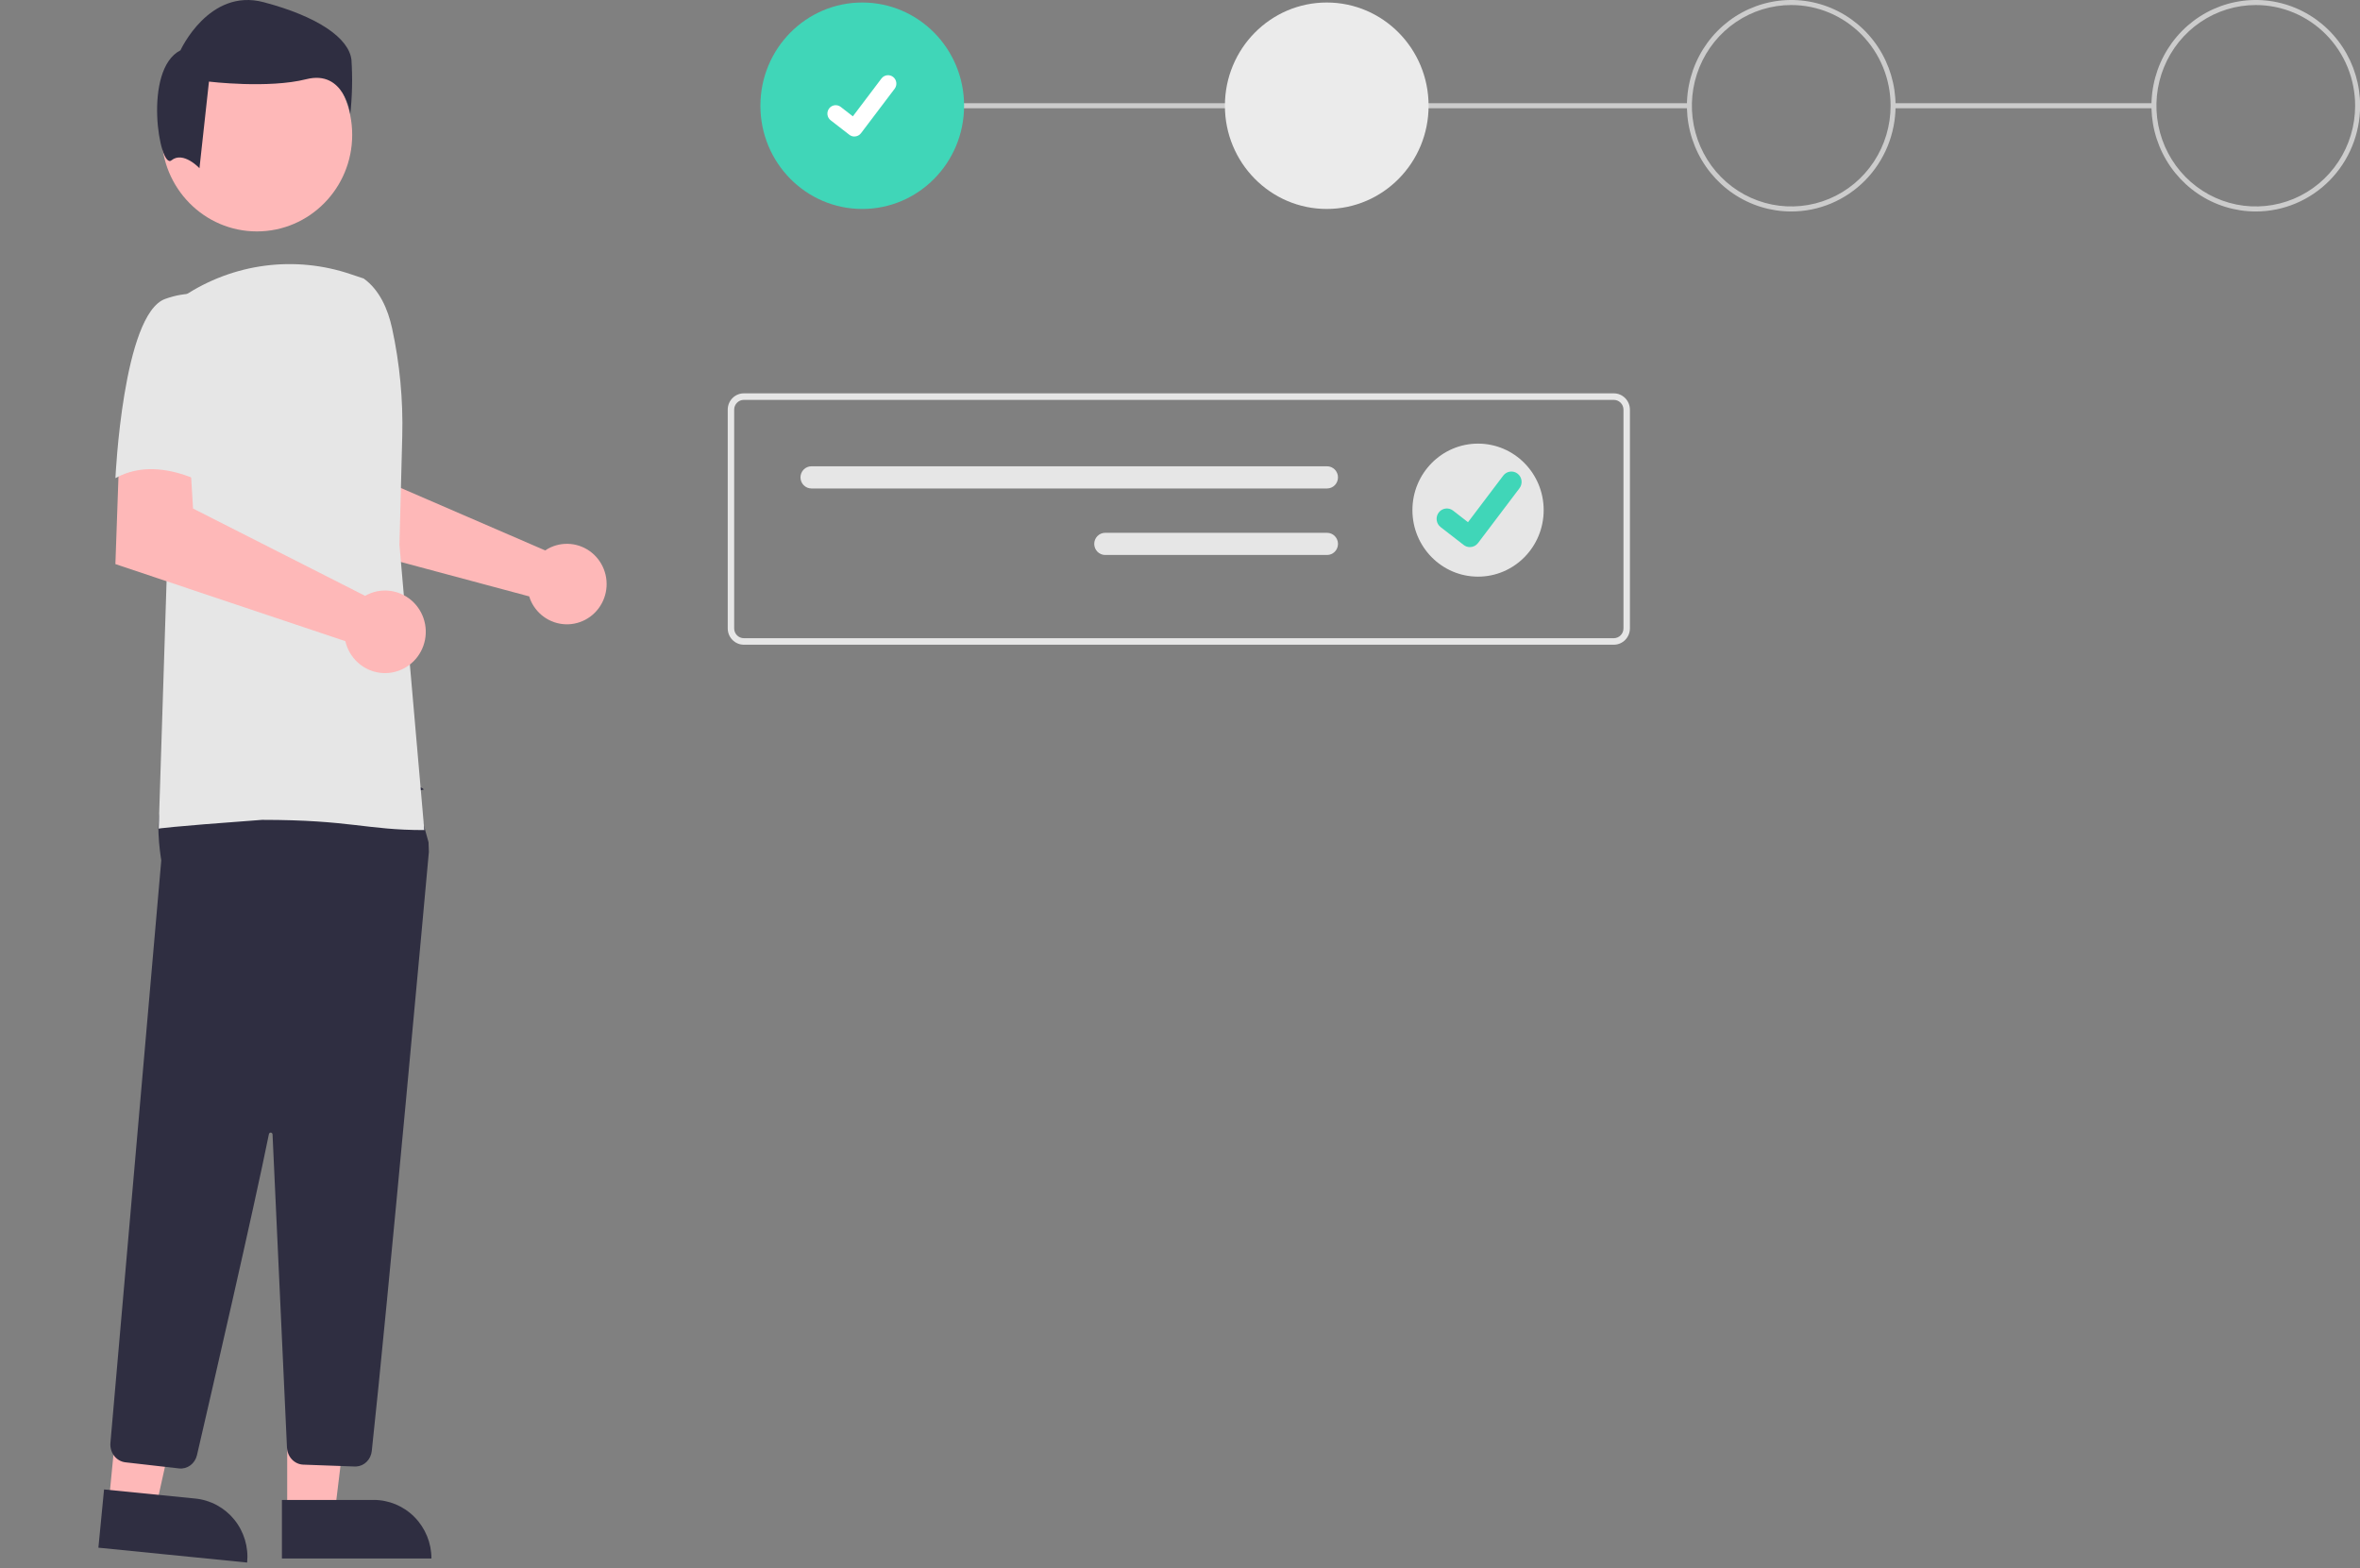<svg width="450" height="299" viewBox="0 0 450 299" fill="none" xmlns="http://www.w3.org/2000/svg">
<rect x="0" y="0" width="450" height="299" fill="#808080" stroke="none"/>
<g clip-path="url(#clip0_425_2065)">
<path d="M410.709 19.681H360.977V20.642H410.709V19.681Z" fill="#CCCCCC"/>
<path d="M322.129 19.681H164.406V20.642H322.129V19.681Z" fill="#CCCCCC"/>
<path d="M164.411 39.843C175.136 39.843 183.83 31.031 183.83 20.161C183.83 9.291 175.136 0.479 164.411 0.479C153.686 0.479 144.992 9.291 144.992 20.161C144.992 31.031 153.686 39.843 164.411 39.843Z" fill="#40D6B8"/>
<path d="M252.982 39.843C263.707 39.843 272.401 31.031 272.401 20.161C272.401 9.291 263.707 0.479 252.982 0.479C242.257 0.479 233.562 9.291 233.562 20.161C233.562 31.031 242.257 39.843 252.982 39.843Z" fill="#EBEBEB"/>
<path d="M341.549 40.324C337.615 40.324 333.769 39.142 330.497 36.926C327.226 34.711 324.676 31.562 323.171 27.878C321.665 24.194 321.271 20.14 322.039 16.229C322.806 12.317 324.701 8.725 327.483 5.905C330.265 3.085 333.81 1.165 337.668 0.387C341.527 -0.391 345.527 0.008 349.162 1.535C352.797 3.061 355.904 5.645 358.09 8.96C360.276 12.276 361.442 16.174 361.442 20.162C361.442 25.509 359.347 30.638 355.616 34.419C351.885 38.2 346.825 40.324 341.549 40.324ZM341.549 0.96C337.802 0.96 334.139 2.086 331.024 4.196C327.908 6.306 325.48 9.305 324.046 12.814C322.612 16.322 322.237 20.183 322.968 23.908C323.699 27.633 325.503 31.054 328.153 33.74C330.802 36.425 334.178 38.254 337.853 38.995C341.528 39.736 345.338 39.356 348.8 37.902C352.261 36.449 355.22 33.988 357.302 30.83C359.384 27.672 360.495 23.96 360.495 20.162C360.495 15.069 358.499 10.185 354.946 6.584C351.393 2.983 346.574 0.96 341.549 0.96Z" fill="#CCCCCC"/>
<path d="M430.127 40.324C426.193 40.324 422.347 39.142 419.075 36.926C415.804 34.711 413.254 31.562 411.749 27.878C410.243 24.194 409.849 20.14 410.617 16.229C411.384 12.317 413.279 8.725 416.061 5.905C418.843 3.085 422.388 1.165 426.247 0.387C430.105 -0.391 434.105 0.008 437.74 1.535C441.375 3.061 444.482 5.645 446.668 8.96C448.854 12.276 450.021 16.174 450.021 20.162C450.021 25.509 447.925 30.638 444.194 34.419C440.463 38.2 435.403 40.324 430.127 40.324ZM430.127 0.96C426.38 0.96 422.717 2.086 419.602 4.196C416.486 6.306 414.058 9.305 412.624 12.814C411.19 16.322 410.815 20.183 411.546 23.908C412.277 27.633 414.081 31.054 416.731 33.74C419.38 36.425 422.756 38.254 426.431 38.995C430.106 39.736 433.916 39.356 437.378 37.902C440.84 36.449 443.798 33.988 445.88 30.83C447.962 27.672 449.073 23.96 449.073 20.162C449.073 17.64 448.583 15.143 447.631 12.814C446.679 10.484 445.283 8.367 443.524 6.584C441.765 4.801 439.676 3.387 437.378 2.422C435.079 1.457 432.615 0.96 430.127 0.96Z" fill="#CCCCCC"/>
<path d="M162.913 26.03C162.572 26.03 162.24 25.918 161.967 25.71L161.95 25.697L158.386 22.934C158.052 22.675 157.834 22.293 157.779 21.871C157.724 21.448 157.837 21.022 158.093 20.684C158.348 20.346 158.726 20.125 159.142 20.069C159.559 20.013 159.98 20.128 160.313 20.387L162.622 22.181L168.076 14.968C168.332 14.63 168.709 14.409 169.125 14.353C169.542 14.297 169.963 14.412 170.296 14.67L170.262 14.718L170.297 14.67C170.63 14.93 170.848 15.312 170.903 15.734C170.957 16.156 170.845 16.583 170.59 16.921L164.173 25.401C164.025 25.596 163.834 25.755 163.615 25.863C163.396 25.971 163.156 26.027 162.912 26.026L162.913 26.03Z" fill="white"/>
<path d="M105 104.363C104.637 104.531 104.288 104.728 103.956 104.953L70.77 90.598L69.587 81.738L56.326 81.656L57.11 101.978L100.911 113.719C101.003 114.028 101.114 114.33 101.243 114.625C101.876 115.994 102.895 117.143 104.17 117.928C105.446 118.713 106.922 119.098 108.413 119.036C109.904 118.973 111.344 118.465 112.551 117.576C113.758 116.687 114.679 115.456 115.199 114.038C115.718 112.62 115.812 111.078 115.47 109.606C115.127 108.134 114.363 106.797 113.274 105.764C112.184 104.73 110.818 104.046 109.346 103.797C107.874 103.548 106.362 103.746 105 104.365L105 104.363Z" fill="#FEB8B8"/>
<path d="M54.762 288.461H63.833L68.148 253H54.761L54.762 288.461Z" fill="#FEB8B8"/>
<path d="M71.251 286.004H53.757V297.164H82.266C82.266 294.203 81.105 291.363 79.04 289.27C76.974 287.176 74.172 286 71.251 286V286.004Z" fill="#2F2E41"/>
<path d="M20.765 286.288L29.791 287.188L37.516 252.327L24.192 251L20.765 286.288Z" fill="#FEB8B8"/>
<path d="M37.247 285.738L19.841 284L18.761 295.108L47.127 297.94C47.413 294.994 46.533 292.053 44.68 289.765C42.828 287.477 40.154 286.028 37.248 285.738H37.247Z" fill="#2F2E41"/>
<path d="M48.984 44.126C38.948 44.126 30.812 35.88 30.812 25.708C30.812 15.536 38.948 7.29 48.984 7.29C59.02 7.29 67.156 15.536 67.156 25.708C67.156 35.88 59.02 44.126 48.984 44.126Z" fill="#FEB8B8"/>
<path d="M67.938 279.623C68.682 279.58 69.386 279.26 69.926 278.719C70.466 278.179 70.808 277.452 70.89 276.668C73.801 250.038 81.57 164.846 81.778 162.435C81.783 162.38 81.716 160.652 81.712 160.596L80.152 154.986C80.138 154.752 75.072 149.749 78.977 151.023L80.812 150.541C80.712 150.408 80.584 150.302 80.439 150.229C80.295 150.156 80.136 150.119 79.976 150.121C68.913 150.229 32.7 150.767 31.093 153.182C29.478 155.607 30.519 162.612 30.743 163.991L30.745 164.136L21.055 275.139C20.98 276.025 21.237 276.908 21.771 277.598C22.305 278.289 23.072 278.73 23.907 278.827L34.147 279.995C34.909 280.079 35.673 279.87 36.299 279.407C36.925 278.943 37.371 278.256 37.557 277.469C40.061 266.662 48.449 230.308 51.271 216.266C51.285 216.174 51.331 216.091 51.401 216.034C51.471 215.977 51.558 215.949 51.646 215.958C51.734 215.966 51.816 216.009 51.876 216.078C51.936 216.147 51.969 216.238 51.969 216.331C52.57 229.522 54.128 263.172 54.663 274.794L54.722 276.046C54.765 276.893 55.107 277.695 55.679 278.292C56.252 278.889 57.013 279.238 57.813 279.27L67.641 279.628C67.74 279.632 67.839 279.63 67.938 279.623Z" fill="#2F2E41"/>
<path d="M69.351 53.108C72.356 55.27 73.963 58.924 74.757 62.579C76.228 69.337 76.881 76.252 76.702 83.173L76.166 103.893L80.904 158.275C69.758 158.275 66.893 156.327 49.969 156.327C31.276 157.699 30.26 158 30.26 158L31.76 110.896L37.612 59.85C38.781 58.64 33.643 57.378 35.047 56.461C39.702 53.369 44.988 51.388 50.505 50.665C56.021 49.942 61.625 50.497 66.894 52.288L69.351 53.108Z" fill="#E6E6E6"/>
<path d="M70.731 113.087C70.348 113.232 69.977 113.407 69.621 113.612L36.808 96.964L36.263 87.946L22.728 87L22.003 107.557L65.853 122.256C66.211 123.814 67.028 125.224 68.196 126.299C69.363 127.374 70.827 128.064 72.39 128.275C73.954 128.487 75.544 128.211 76.95 127.484C78.355 126.758 79.509 125.614 80.257 124.207C81.006 122.799 81.314 121.194 81.14 119.605C80.967 118.015 80.32 116.517 79.285 115.31C78.251 114.102 76.879 113.242 75.35 112.845C73.822 112.447 72.211 112.531 70.731 113.084L70.731 113.087Z" fill="#FEB8B8"/>
<path d="M31.505 56.993C23.432 59.88 22.009 91.169 22.009 91.169C31.507 85.874 42.904 94.538 42.904 94.538C42.904 94.538 45.279 86.355 48.128 75.767C48.989 72.788 49.092 69.638 48.427 66.608C47.763 63.578 46.353 60.768 44.33 58.439C44.33 58.439 39.579 54.104 31.505 56.993Z" fill="#E6E6E6"/>
<path d="M32.681 30.577C34.945 28.741 38.034 32.077 38.034 32.077L39.845 15.558C39.845 15.558 51.165 16.933 58.412 15.099C65.659 13.266 66.789 21.756 66.789 21.756C67.163 18.327 67.239 14.872 67.016 11.429C66.563 7.299 60.677 3.168 50.261 0.414C39.846 -2.34 34.412 9.594 34.412 9.594C27.163 13.262 30.414 32.415 32.681 30.577Z" fill="#2F2E41"/>
<path d="M141.833 122.932H307.717C308.532 122.931 309.312 122.603 309.888 122.019C310.464 121.436 310.788 120.644 310.789 119.819V78.113C310.788 77.288 310.464 76.497 309.888 75.913C309.312 75.329 308.532 75.001 307.717 75H141.833C141.019 75.001 140.238 75.329 139.662 75.913C139.086 76.497 138.762 77.288 138.761 78.113V119.819C138.762 120.644 139.086 121.436 139.662 122.019C140.238 122.603 141.019 122.931 141.833 122.932ZM307.717 76.246C308.206 76.246 308.674 76.443 309.02 76.793C309.366 77.144 309.56 77.619 309.561 78.114V119.819C309.56 120.315 309.366 120.79 309.02 121.14C308.675 121.49 308.206 121.687 307.717 121.688H141.833C141.344 121.687 140.876 121.49 140.53 121.14C140.185 120.79 139.99 120.315 139.99 119.819V78.113C139.99 77.618 140.185 77.143 140.53 76.793C140.876 76.442 141.344 76.246 141.833 76.245L307.717 76.246Z" fill="#E6E6E6"/>
<path d="M253.039 88.91C253.593 88.91 254.123 89.133 254.514 89.529C254.905 89.926 255.125 90.463 255.125 91.024C255.125 91.585 254.905 92.122 254.514 92.519C254.123 92.915 253.593 93.138 253.039 93.138H154.721C154.167 93.138 153.637 92.915 153.246 92.519C152.855 92.122 152.635 91.585 152.635 91.024C152.635 90.463 152.855 89.926 153.246 89.529C153.637 89.133 154.167 88.91 154.721 88.91H253.039Z" fill="#E6E6E6"/>
<path d="M253.039 101.594C253.593 101.594 254.123 101.816 254.514 102.213C254.905 102.609 255.125 103.147 255.125 103.707C255.125 104.268 254.905 104.806 254.514 105.202C254.123 105.598 253.593 105.821 253.039 105.821H210.733C210.179 105.821 209.649 105.598 209.258 105.202C208.867 104.806 208.647 104.268 208.647 103.707C208.647 103.147 208.867 102.609 209.258 102.213C209.649 101.816 210.179 101.594 210.733 101.594H253.039Z" fill="#E6E6E6"/>
<path d="M281.83 109.952C274.919 109.952 269.317 104.274 269.317 97.269C269.317 90.265 274.919 84.587 281.83 84.587C288.741 84.587 294.344 90.265 294.344 97.269C294.344 104.274 288.741 109.952 281.83 109.952Z" fill="#E6E6E6"/>
<path d="M280.274 104.318C279.853 104.319 279.444 104.181 279.108 103.925L279.087 103.909L274.695 100.504C274.284 100.184 274.015 99.713 273.947 99.192C273.879 98.672 274.017 98.146 274.332 97.729C274.647 97.312 275.113 97.039 275.626 96.971C276.139 96.902 276.659 97.042 277.07 97.361L279.915 99.572L286.637 90.683C286.952 90.267 287.417 89.995 287.93 89.926C288.443 89.858 288.962 89.998 289.372 90.317L289.331 90.376L289.374 90.317C289.784 90.636 290.052 91.108 290.12 91.628C290.188 92.147 290.049 92.673 289.735 93.09L281.828 103.546C281.645 103.787 281.41 103.982 281.141 104.115C280.872 104.249 280.576 104.318 280.276 104.317L280.274 104.318Z" fill="#40D6B8"/>
</g>
<defs>
<clipPath id="clip0_425_2065">
<rect width="450" height="298.209" fill="white" transform="matrix(-1 0 0 1 450 0)"/>
</clipPath>
</defs>
</svg>
